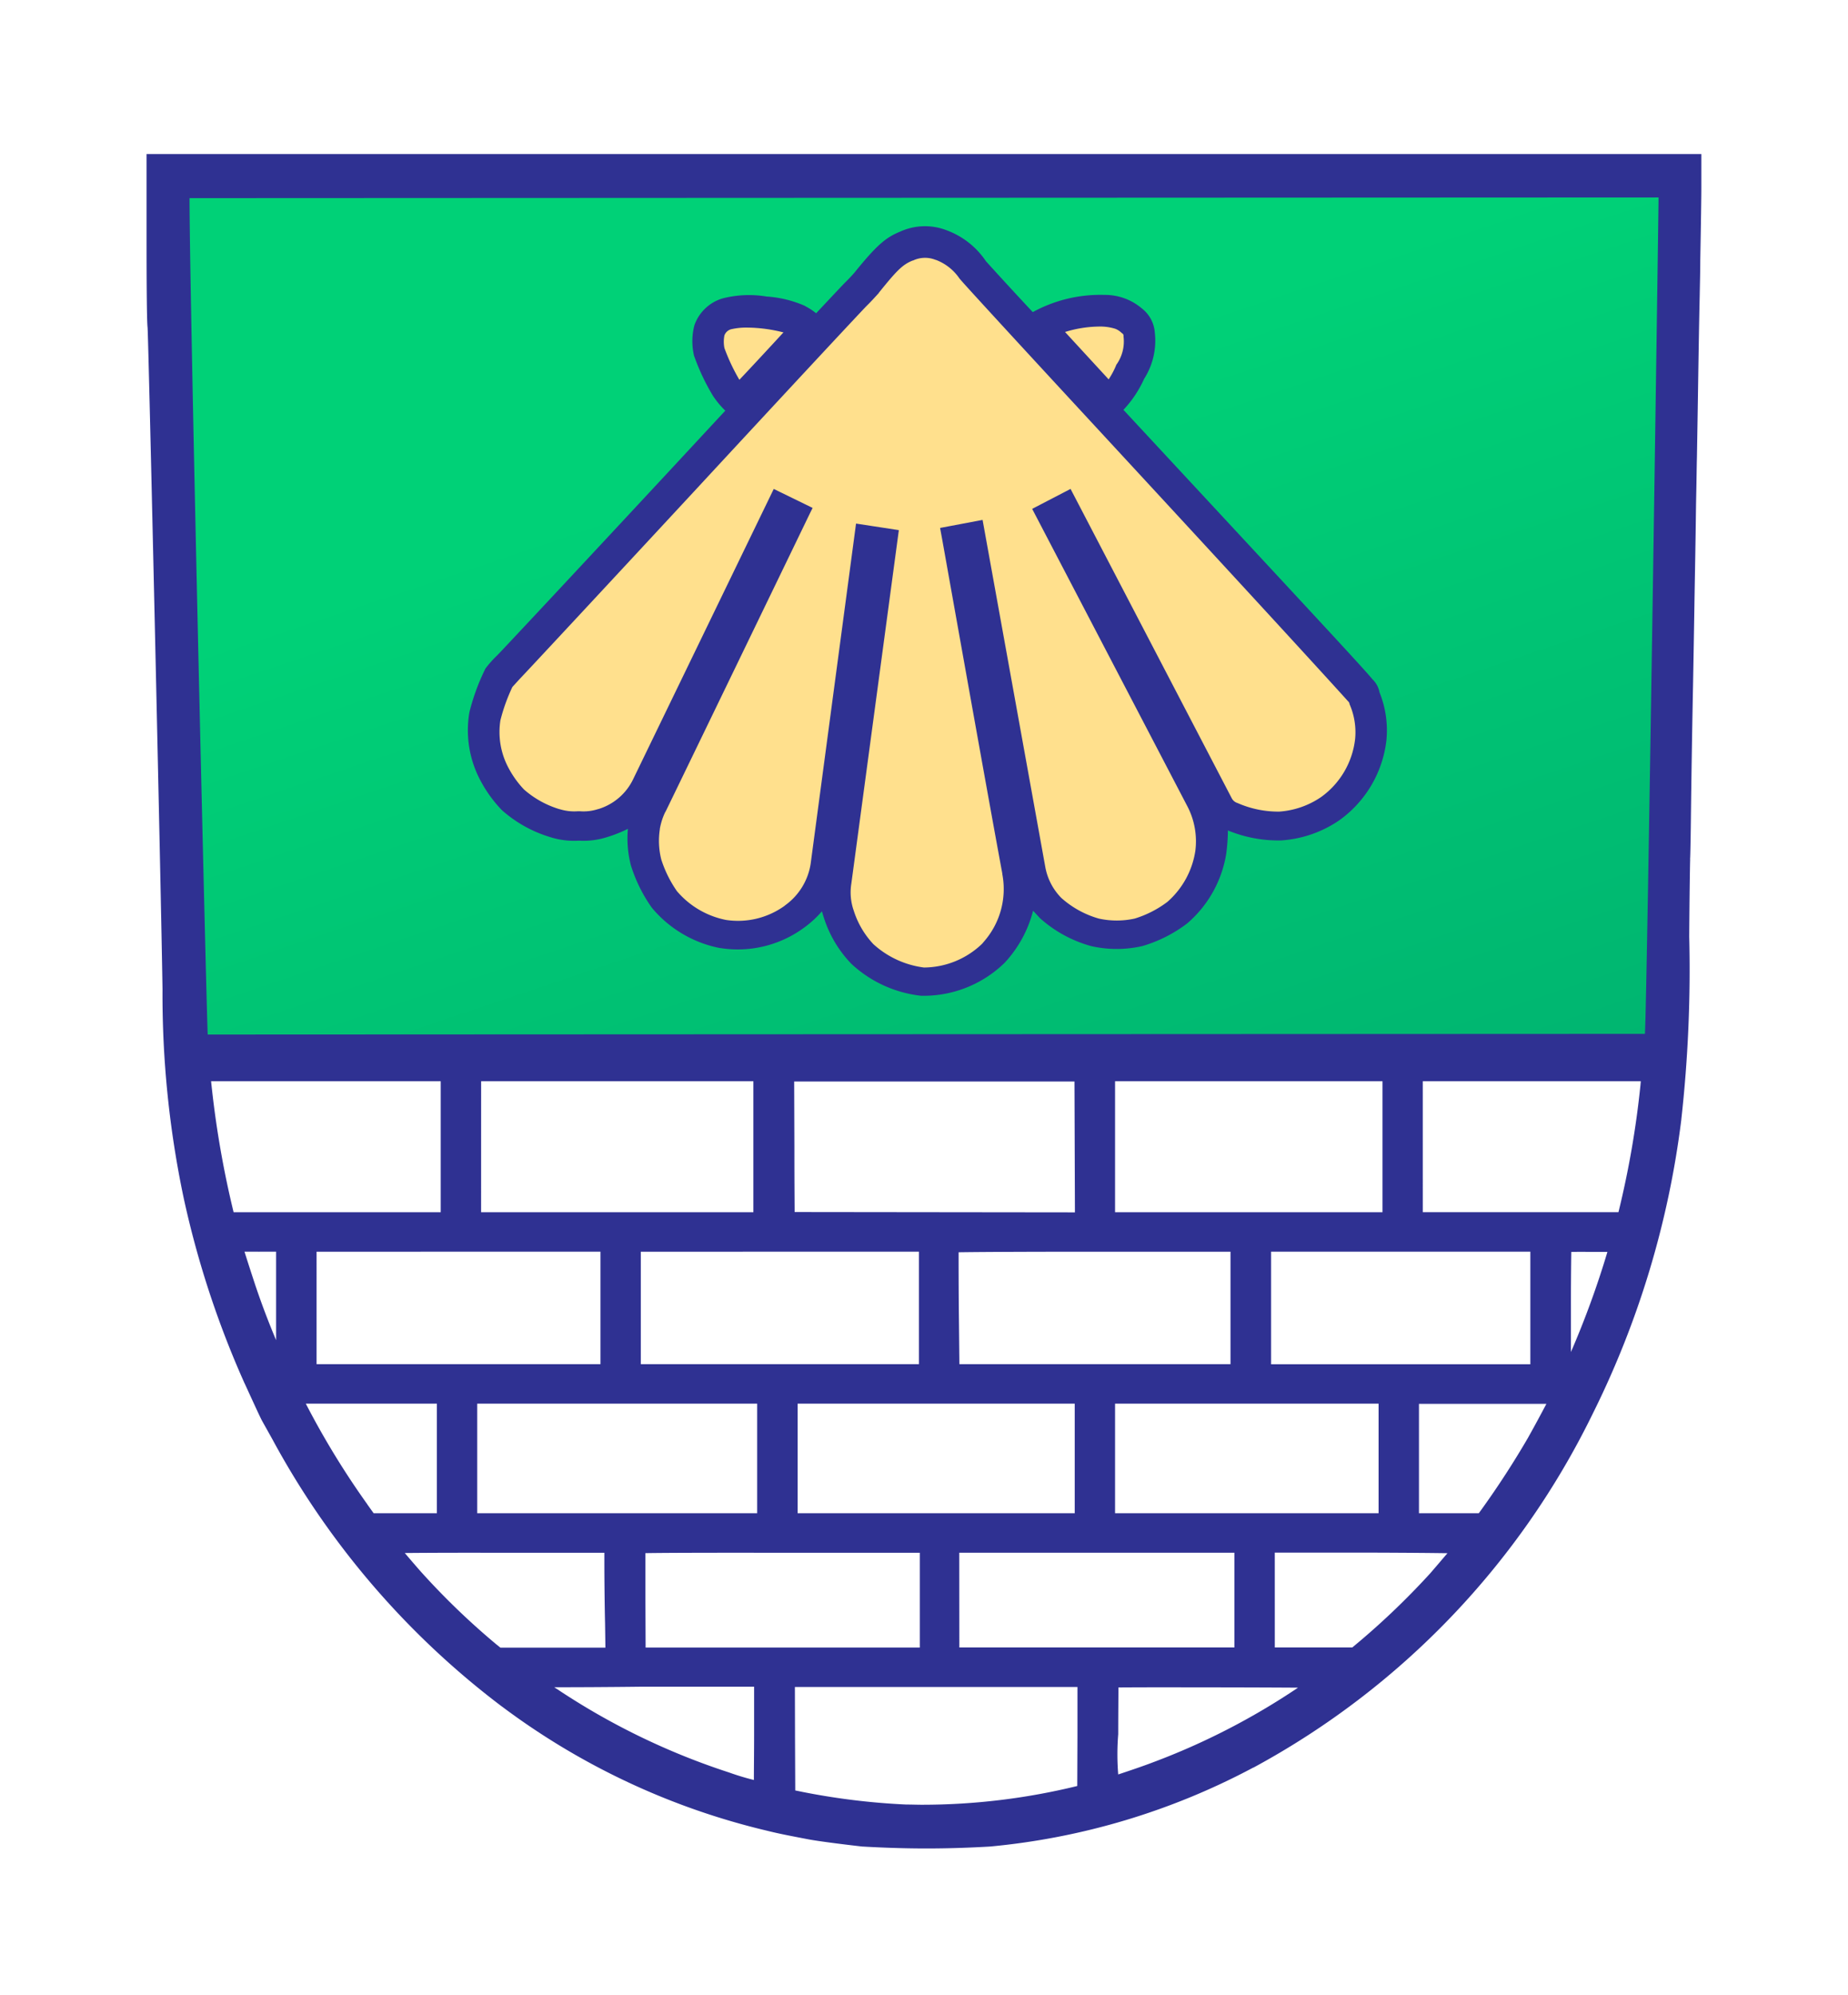 <svg xmlns="http://www.w3.org/2000/svg" viewBox="44 40 74.13 80"><defs><linearGradient id="b" x1=".47" y1=".26" x2=".95" y2="1.07" gradientUnits="objectBoundingBox"><stop offset="0" stop-color="#00d177"/><stop offset="1" stop-color="#00b470"/><stop offset="1" stop-color="#08c47d"/></linearGradient><filter id="a" x="0" y="0" width="170.13" height="176" filterUnits="userSpaceOnUse"><feOffset dx="4" dy="8"/><feGaussianBlur stdDeviation="16" result="blur"/><feFlood flood-color="#2f3192" flood-opacity=".1"/><feComposite operator="in" in2="blur"/><feComposite in="SourceGraphic"/></filter></defs><g transform="translate(-.005 .004)" filter="url(#a)"><path data-name="Path 12339" d="M44 40h74.126l-1.544 43.24c0 20.469-16.907 36.76-35.468 36.76s-35.57-16.291-35.57-36.76z" fill="#fff"/></g><path data-name="Rectangle 698" fill="#ffe08d" d="M57.321 48.818h47.04v31.22h-47.04z"/><path data-name="Union 161" d="M78.603 114.048h-.014c-.738-.084-1.716-.207-2.149-.287-.794-.152-1.2-.23-1.665-.346a28.8 28.8 0 01-10.644-4.985l-.014-.009a33.189 33.189 0 01-9.2-10.722l-.4-.715c-.069-.124-.3-.627-.7-1.5l-.008-.014a37.86 37.86 0 01-2.44-7.425 39.517 39.517 0 01-.85-8.38c-.055-3.74-.562-26.054-.599-26.528-.033-.272-.041-2.02-.041-3.436v-3.524h62.368v1.343c0 .383-.014 1.36-.043 2.905 0 .4-.013.9-.023 1.448-.023 1-.041 2.14-.055 2.994-.019 1.319-.046 2.895-.056 3.481-.009.3-.014.844-.028 1.489s-.019 1.356-.032 2.024c-.008.559-.023 1.319-.037 2.145-.018 1.177-.041 2.481-.06 3.519a678.755 678.755 0 00-.082 5.037c-.009.9-.024 1.683-.033 1.853a.182.182 0 000 .051v.019c-.008.248-.027 1.5-.037 3.075a54.136 54.136 0 01-.318 7.334v.009a36.567 36.567 0 01-3.564 11.811 32.158 32.158 0 01-13.6 14.169h-.009a27.952 27.952 0 01-10.547 3.164c-.848.05-1.706.078-2.556.078s-1.717-.028-2.564-.077zm-2.712-4.371l.009 2.121.318.065a27.857 27.857 0 004.132.5c.213 0 .429.009.646.009a26.2 26.2 0 006.217-.752l.008-2.038v-1.932H75.886zm-9.663-2.02l.121.078a28.054 28.054 0 006.9 3.344 10.244 10.244 0 00.992.3c0-.462.009-1.134.009-1.826v-1.915h-4.5c-1.4.017-2.636.022-3.522.022zm22.636.008c0 .421-.008 1.09-.008 1.841v.037a9.916 9.916 0 000 1.614c.419-.139.978-.327 1.378-.48a27.957 27.957 0 005.834-3c-1.1-.008-2.731-.013-4.317-.013-1.306-.004-2.334 0-2.888.004zm6.273-1.6h3.108l.346-.29a30.455 30.455 0 002.772-2.674c.218-.25.475-.555.7-.816-.6-.009-1.615-.019-3.21-.024h-3.717zm-12.655 0h11.035v-3.8H82.479zm-12.592-3.783v1.909l.008 1.877h11v-3.8h-5.5c-2.704-.005-4.674 0-5.508.014zm-9.648 0c.206.244.433.507.627.728a29.419 29.419 0 003.017 2.911l.188.152h4.211l-.014-.982c-.019-.788-.028-1.863-.028-2.389v-.434h-4.251c-1.463-.005-2.851 0-3.75.009zm40.678-1.6h2.4l.105-.145a35.263 35.263 0 001.888-2.914l.014-.028c.171-.3.474-.863.705-1.3h-5.112zm-12.191 0H99.3v-4.395H88.729zm-12.733 0h11.115v-4.395H75.996zm-12.853 0h11.23v-4.395h-11.23zm-4.409-.355l.254.355h2.537v-4.395h-5.258a32.892 32.892 0 002.467 4.036zm36.254-5.618h10.4v-4.515h-10.4zm-12.535-4.492c0 .5 0 1.343.009 2.264l.023 2.223H93.36v-4.51h-5.433c-2.504 0-4.58.009-5.474.023zm-12.748 4.488h11.158v-4.511H69.705zm-13.006 0h11.388v-4.511H56.699zm50.331-4.5a143.05 143.05 0 00-.014 2.274v1.738a36.054 36.054 0 001.463-4.014h-.651a21.04 21.04 0 00-.797 0zm-52.664-.011h-.558c.134.429.323 1.011.438 1.357.257.761.507 1.42.829 2.19v-3.547h-.667a.124.124 0 01-.041 0zm21.5-4.216c0 1.61.009 2.311.009 2.626l11.244.013-.018-5.248H75.857zm12.863 2.634h10.728v-5.253H88.729zm-25.43 0h10.922v-5.253H63.3zm-10.8-4.961a38.888 38.888 0 00.872 4.961h8.308v-5.253h-9.212zm48.574 4.958h7.849a37.047 37.047 0 00.882-5.088l.014-.161h-8.746zm-21.017-27.35L78.15 75.435a2.217 2.217 0 00.083 1.043l.009.024a3.5 3.5 0 00.793 1.36 3.71 3.71 0 002.03.936 3.392 3.392 0 002.334-.955l.077-.092a3.193 3.193 0 00.73-2.7v-.024c-.577-3.1-2.39-13.283-2.409-13.384l-.087-.472 1.705-.322 2.519 13.937a2.362 2.362 0 00.641 1.223 3.829 3.829 0 001.5.826 3.337 3.337 0 001.444 0 4.219 4.219 0 001.309-.669 3.392 3.392 0 001.121-2.043 3.032 3.032 0 00-.314-1.78l-6.231-11.937 1.54-.8 6.466 12.405a.392.392 0 00.2.18l.027.009a4.059 4.059 0 001.678.346 3.386 3.386 0 001.684-.587 3.325 3.325 0 001.36-2.328 2.809 2.809 0 00-.226-1.4v-.009c0-.018-.012-.037-.017-.056-.287-.318-2.2-2.44-10.858-11.8-.475-.513-4.654-5.037-4.75-5.176l-.014-.013a2 2 0 00-.935-.749l-.043-.012a1.123 1.123 0 00-.89.031h-.014c-.4.161-.627.383-1.364 1.3v.008c-.094.1-.287.319-.462.489s-3.233 3.455-6.986 7.509c-3.524 3.8-6.752 7.268-6.973 7.495l-.273.3a7.241 7.241 0 00-.48 1.333 3.046 3.046 0 00.3 1.867 3.931 3.931 0 00.646.912 3.817 3.817 0 001.425.789h.008a1.953 1.953 0 00.73.083h.077a1.877 1.877 0 00.735-.088h.009a2.287 2.287 0 001.391-1.191l5.643-11.646 1.559.761-.108.217c-.054.115-5.376 11.116-5.782 11.945l-.028.047a2.578 2.578 0 00-.211.664v.019a3.041 3.041 0 00.059 1.209 4.743 4.743 0 00.628 1.268 3.469 3.469 0 001.965 1.153 3.2 3.2 0 002.347-.562l.04-.033a2.525 2.525 0 001.011-1.655l1.821-13.644zm-6.739-8.053a.4.4 0 00-.258.244 1.3 1.3 0 000 .507 7.718 7.718 0 00.6 1.273c.459-.483 1.266-1.354 1.768-1.9a6.015 6.015 0 00-1.425-.193 2.7 2.7 0 00-.685.069zm13.406.107l1.749 1.9a3.382 3.382 0 00.29-.54l.017-.046.028-.038a1.6 1.6 0 00.262-1.093v-.041a.1.1 0 00-.041-.078l-.036-.027a.753.753 0 00-.255-.166 2.024 2.024 0 00-.641-.089 4.753 4.753 0 00-1.373.218z" fill="#2f3192"/><path data-name="Path 12103" d="M59.625-21.607l-57.652.026c-.047-.807-.729-29.526-.729-33.54l58.927-.027v.082c0 .466-.456 31.96-.546 33.459zM39.442-50.7a2.277 2.277 0 00-1.491-.54 5.651 5.651 0 00-2.882.69 160.694 160.694 0 01-1.877-2.039 3.26 3.26 0 00-1.6-1.251 2.4 2.4 0 00-1.84.061c-.559.23-.916.505-1.846 1.659a7.961 7.961 0 01-.366.385c-.06.058-.481.505-1.161 1.231a2.508 2.508 0 00-.44-.286l-.009-.01a4.574 4.574 0 00-1.537-.375 4.293 4.293 0 00-1.746.07l-.043.012a1.714 1.714 0 00-1.094 1.033l-.017.046-.011.048a2.541 2.541 0 00-.012 1.113l.011.051.018.049a8.677 8.677 0 00.742 1.56l.01.016a3.6 3.6 0 00.484.579L20.509-44.2c-3.669 3.946-6.789 7.285-6.933 7.424a4.3 4.3 0 00-.407.448l-.053.067-.037.076a8.635 8.635 0 00-.6 1.646l-.013.062a4.274 4.274 0 00.419 2.656 5.231 5.231 0 00.866 1.219l.051.049a5.152 5.152 0 001.9 1.053 3.146 3.146 0 001.159.145 3.107 3.107 0 001.143-.145 5.194 5.194 0 00.825-.33 4.278 4.278 0 00.117 1.456l.012.041a6.06 6.06 0 00.811 1.64l.043.056a4.73 4.73 0 002.708 1.589h.015a4.488 4.488 0 003.3-.774 4.227 4.227 0 00.777-.7q.032.119.071.236a4.735 4.735 0 001.086 1.846l.034.034a4.886 4.886 0 002.797 1.272h.084a4.657 4.657 0 003.247-1.314l.031-.032a4.829 4.829 0 001.12-2.065l.278.3a5.091 5.091 0 002.029 1.112l.039.01a4.623 4.623 0 002.015 0l.053-.014a5.529 5.529 0 001.742-.88l.041-.033a4.655 4.655 0 001.556-2.815v-.009a7.51 7.51 0 00.062-.89 5.3 5.3 0 002.091.4h.039a4.664 4.664 0 002.327-.8l.007-.005a4.585 4.585 0 001.894-3.21v-.006a4.056 4.056 0 00-.277-1.918.959.959 0 00-.281-.521c-.386-.469-2.119-2.329-9.991-10.807a4.494 4.494 0 00.829-1.241 2.845 2.845 0 00.431-1.844 1.351 1.351 0 00-.524-.984zm0 0l.019.016z" transform="translate(50.359 103.066)" fill="url(#b)"/></svg>